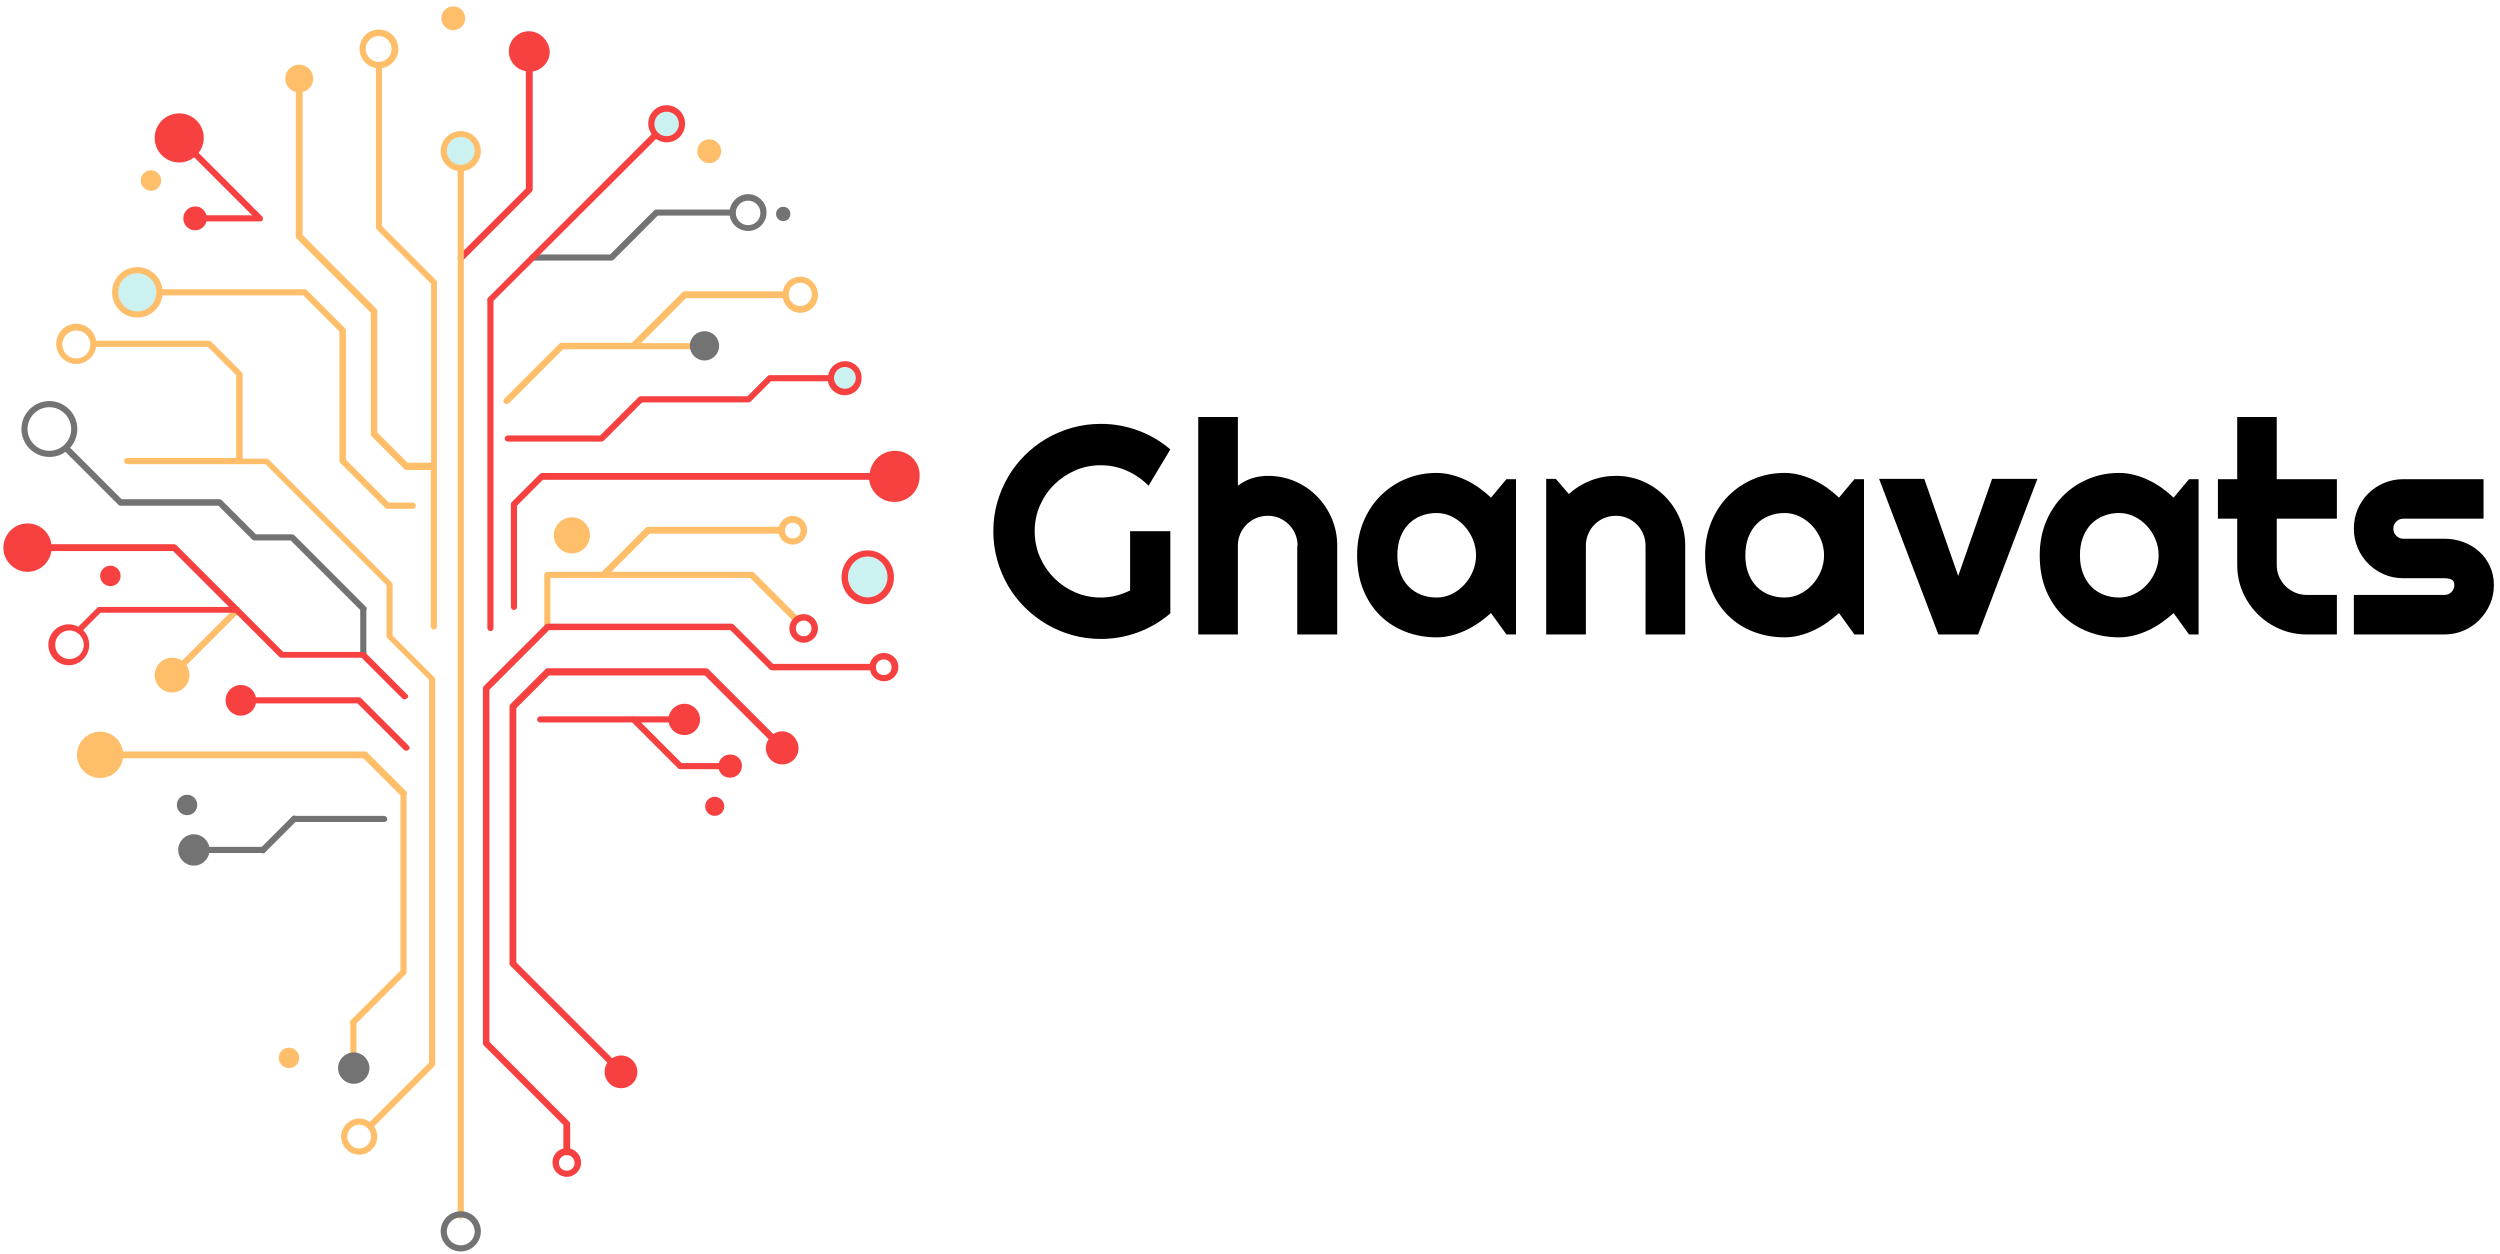 <?xml version="1.0" encoding="UTF-8" standalone="no"?>
<svg
   viewBox="-61.779 74.551 283 142"
   version="1.1"
   id="svg35"
   sodipodi:docname="Transparent Logo.svg"
   width="283"
   height="142"
   inkscape:version="1.3 (0e150ed, 2023-07-21)"
   xmlns:inkscape="http://www.inkscape.org/namespaces/inkscape"
   xmlns:sodipodi="http://sodipodi.sourceforge.net/DTD/sodipodi-0.dtd"
   xmlns="http://www.w3.org/2000/svg"
   xmlns:svg="http://www.w3.org/2000/svg">
  <defs
     id="defs35" />
  <sodipodi:namedview
     id="namedview35"
     pagecolor="#ffffff"
     bordercolor="#000000"
     borderopacity="0.25"
     inkscape:showpageshadow="2"
     inkscape:pageopacity="0.0"
     inkscape:pagecheckerboard="0"
     inkscape:deskcolor="#d1d1d1"
     inkscape:zoom="3.2"
     inkscape:cx="152.96875"
     inkscape:cy="90.625"
     inkscape:window-width="2224"
     inkscape:window-height="1387"
     inkscape:window-x="2533"
     inkscape:window-y="25"
     inkscape:window-maximized="0"
     inkscape:current-layer="layer11" />
  <g
     inkscape:groupmode="layer"
     id="layer12"
     inkscape:label="circuit_logo"
     transform="matrix(0.493,0,0,0.493,-68.904,12.388)">
    <path
       class="st0"
       d="m 98.494,265.452 v 0 c 0,-0.078 0,-0.078 0,0 l -16.435,-16.435 c -0.078,-0.078 -0.157,-0.157 -0.235,-0.157 -0.078,0 -0.157,-0.078 -0.313,-0.078 h -8.296 l -7.826,-7.826 c -0.078,-0.078 -0.157,-0.157 -0.235,-0.157 -0.078,0 -0.157,-0.078 -0.313,-0.078 H 42.379 l -11.818,-11.818 c 1.017,-1.174 1.644,-2.661 1.644,-4.305 0,-3.522 -2.896,-6.418 -6.418,-6.418 -3.522,0 -6.418,2.896 -6.418,6.418 0,3.522 2.896,6.418 6.418,6.418 1.33,0 2.661,-0.391 3.678,-1.174 l 12.131,12.131 c 0,0 0,0 0,0 v 0 c 0.157,0.157 0.313,0.235 0.548,0.235 0.078,0 0.157,0 0.157,0 h 22.305 l 7.748,7.748 c 0,0 0,0 0,0 0.157,0.157 0.313,0.235 0.548,0.235 h 8.296 l 15.966,15.966 v 10.331 c 0,0.391 0.313,0.704 0.704,0.704 0.391,0 0.704,-0.313 0.704,-0.704 v -10.331 c 0.157,-0.235 0.157,-0.548 -0.078,-0.704 z M 20.778,224.598 c 0,-2.739 2.27,-5.009 5.009,-5.009 2.739,0 5.009,2.27 5.009,5.009 0,2.739 -2.27,5.009 -5.009,5.009 -2.739,0 -5.009,-2.27 -5.009,-5.009 z"
       style="overflow:visible;fill:#737373;fill-opacity:1;stroke-width:0.783"
       id="path1" />
    <path
       class="st0"
       d="m 194.29,173.57 c -0.939,0 -1.644,0.704 -1.644,1.644 0,0.939 0.704,1.644 1.644,1.644 0.939,0 1.644,-0.704 1.644,-1.644 0,-0.939 -0.704,-1.644 -1.644,-1.644 z"
       style="overflow:visible;fill:#737373;fill-opacity:1;stroke-width:0.783"
       id="path2" />
    <path
       class="st0"
       d="m 186.228,170.674 c -2.113,0 -3.835,1.565 -4.226,3.522 h -16.827 c -0.078,0 -0.157,0 -0.313,0.078 -0.078,0 -0.157,0.078 -0.235,0.157 l -10.096,10.096 h -17.844 c -0.391,0 -0.704,0.313 -0.704,0.704 0,0.391 0.313,0.704 0.704,0.704 h 18.079 c 0,0 0,0 0.078,0 0.157,0 0.391,-0.078 0.548,-0.235 l 10.096,-10.096 h 16.514 c 0.313,2.035 2.113,3.522 4.226,3.522 2.348,0 4.226,-1.878 4.226,-4.226 0.078,-2.27 -1.878,-4.226 -4.226,-4.226 z m 0,7.122 c -1.565,0 -2.818,-1.252 -2.818,-2.818 0,-1.565 1.252,-2.817 2.818,-2.817 1.565,0 2.818,1.252 2.818,2.817 0,1.565 -1.252,2.818 -2.818,2.818 z"
       style="overflow:visible;fill:#737373;fill-opacity:1;stroke-width:0.783"
       id="path3" />
    <circle
       class="st1"
       cx="208.455"
       cy="212.937"
       r="3.209"
       style="overflow:visible;fill:#cbf2f0;stroke-width:0.783"
       id="circle3" />
    <path
       class="st2"
       d="m 208.455,209.024 c -1.878,0 -3.522,1.409 -3.835,3.209 h -13.383 c -0.078,0 -0.157,0 -0.313,0.078 -0.078,0 -0.157,0.078 -0.235,0.157 l -4.618,4.618 h -24.497 c -0.078,0 -0.157,0 -0.313,0.078 -0.078,0 -0.157,0.078 -0.235,0.157 l -8.766,8.766 h -21.21 c -0.391,0 -0.704,0.313 -0.704,0.704 0,0.391 0.313,0.704 0.704,0.704 h 21.523 c 0.235,0 0.391,-0.078 0.548,-0.235 0,0 0,0 0,0 l 8.766,-8.766 h 24.262 c 0.078,0 0.157,0 0.157,0 0.157,0 0.391,-0.078 0.548,-0.235 v 0 c 0,0 0,0 0,0 l 4.618,-4.618 h 13.07 c 0.313,1.8 1.957,3.209 3.835,3.209 2.191,0 3.913,-1.722 3.913,-3.913 0.078,-2.191 -1.644,-3.913 -3.835,-3.913 z m 0,6.339 c -1.33,0 -2.504,-1.096 -2.504,-2.504 0,-1.33 1.096,-2.504 2.504,-2.504 1.33,0 2.504,1.096 2.504,2.504 0,1.409 -1.174,2.504 -2.504,2.504 z"
       style="overflow:visible;fill:#f74040;fill-opacity:1;stroke-width:0.783"
       id="path4" />
    <line
       class="st1"
       x1="132.618"
       y1="265.374"
       x2="132.618"
       y2="241.817"
       style="overflow:visible;fill:#ffffff;stroke-width:0.783"
       id="line4" />
    <path
       class="st2"
       d="m 219.96,229.607 c -2.974,0 -5.4,2.191 -5.792,5.087 H 138.957 c -0.078,0 -0.157,0 -0.313,0.078 -0.078,0 -0.157,0.078 -0.235,0.157 l -6.418,6.418 c 0,0 0,0 0,0 v 0 c 0,0 0,0.078 -0.078,0.078 -0.078,0.078 -0.078,0.078 -0.078,0.157 -0.078,0.078 -0.078,0.157 -0.078,0.313 v 23.557 c 0,0.391 0.313,0.704 0.704,0.704 0.391,0 0.704,-0.313 0.704,-0.704 V 242.208 l 5.948,-5.948 h 74.899 c 0.391,2.896 2.817,5.087 5.792,5.087 3.209,0 5.792,-2.583 5.792,-5.792 0.235,-3.365 -2.426,-5.948 -5.635,-5.948 z"
       style="overflow:visible;fill:#f74040;fill-opacity:1;stroke-width:0.783"
       id="path5" />
    <path
       class="st2"
       d="m 135.905,133.264 c -2.583,0 -4.618,2.113 -4.618,4.618 0,2.27 1.722,4.226 3.913,4.539 V 169.344 l -15.418,15.418 c -0.313,0.313 -0.313,0.704 0,1.017 0.157,0.157 0.313,0.235 0.548,0.235 0.235,0 0.391,-0.078 0.548,-0.235 l 15.653,-15.653 c 0.078,-0.078 0.157,-0.157 0.157,-0.235 0,-0.078 0.078,-0.157 0.078,-0.313 v -27.079 c 2.191,-0.313 3.913,-2.27 3.913,-4.539 -0.157,-2.583 -2.27,-4.696 -4.774,-4.696 z"
       style="overflow:visible;fill:#f74040;fill-opacity:1;stroke-width:0.783"
       id="path6" />
    <circle
       class="st1"
       cx="120.252"
       cy="160.813"
       r="3.913"
       style="overflow:visible;fill:#cbf2f0;stroke-width:0.783"
       id="circle6" />
    <path
       class="st3"
       d="m 124.869,160.813 c 0,-2.583 -2.113,-4.618 -4.618,-4.618 -2.583,0 -4.618,2.113 -4.618,4.618 0,2.27 1.722,4.226 3.913,4.539 v 239.879 c 0,0.391 0.313,0.704 0.704,0.704 0.391,0 0.704,-0.313 0.704,-0.704 V 165.353 c 2.191,-0.313 3.913,-2.27 3.913,-4.539 z m -4.618,3.131 c -1.722,0 -3.209,-1.409 -3.209,-3.209 0,-1.722 1.409,-3.209 3.209,-3.209 1.722,0 3.209,1.409 3.209,3.209 -0.078,1.8 -1.487,3.209 -3.209,3.209 z"
       style="overflow:visible;fill:#ffbe69;stroke-width:0.783"
       id="path7" />
    <path
       class="st0"
       d="m 120.252,413.45 c -2.583,0 -4.618,-2.113 -4.618,-4.618 0,-2.583 2.113,-4.618 4.618,-4.618 2.583,0 4.618,2.113 4.618,4.618 0,2.504 -2.113,4.618 -4.618,4.618 z m 0,-7.826 c -1.722,0 -3.209,1.409 -3.209,3.209 0,1.722 1.409,3.209 3.209,3.209 1.722,0 3.209,-1.409 3.209,-3.209 -0.078,-1.8 -1.487,-3.209 -3.209,-3.209 z"
       style="overflow:visible;fill:#737373;fill-opacity:1;stroke-width:0.783"
       id="path8" />
    <circle
       class="st3"
       cx="177.306"
       cy="160.813"
       r="2.739"
       style="overflow:visible;fill:#ffbe69;stroke-width:0.783"
       id="circle8" />
    <path
       class="st3"
       d="m 193.272,248.625 c 0.313,1.487 1.644,2.504 3.209,2.504 1.8,0 3.287,-1.487 3.287,-3.287 0,-1.8 -1.487,-3.287 -3.287,-3.287 -1.565,0 -2.818,1.096 -3.209,2.504 h -30.053 c -0.078,0 -0.157,0 -0.313,0.078 -0.078,0 -0.157,0.078 -0.235,0.157 l -10.018,10.096 h -12.522 c -0.391,0 -0.704,0.313 -0.704,0.704 v 11.896 c 0,0.391 0.313,0.704 0.704,0.704 0.391,0 0.704,-0.313 0.704,-0.704 v -11.192 h 11.818 c 0.078,0 0.157,0.078 0.235,0.078 0.078,0 0.157,0 0.235,-0.078 h 33.575 l 10.096,10.096 c 0.157,0.157 0.313,0.235 0.548,0.235 0.235,0 0.391,-0.078 0.548,-0.235 0.313,-0.313 0.313,-0.704 0,-1.017 l -10.253,-10.253 c 0,0 0,0 0,0 -0.157,-0.157 -0.313,-0.235 -0.548,-0.235 h -32.245 l 8.766,-8.766 z m 3.209,-2.504 c 1.017,0 1.8,0.783 1.8,1.8 0,1.017 -0.783,1.8 -1.8,1.8 -1.017,0 -1.8,-0.783 -1.8,-1.8 0,-1.017 0.783,-1.8 1.8,-1.8 z"
       style="overflow:visible;fill:#ffbe69;stroke-width:0.783"
       id="path9" />
    <path
       class="st3"
       d="m 145.766,253.165 c 2.27,0 4.148,-1.878 4.148,-4.148 0,-2.27 -1.878,-4.148 -4.148,-4.148 -2.27,0 -4.148,1.878 -4.148,4.148 0,2.27 1.878,4.148 4.148,4.148 z"
       style="overflow:visible;fill:#ffbe69;stroke-width:0.783"
       id="path10" />
    <ellipse
       class="st1"
       cx="213.699"
       cy="258.643"
       rx="5.244"
       ry="5.478"
       style="overflow:visible;fill:#cbf2f0;stroke-width:0.783"
       id="ellipse10" />
    <path
       class="st2"
       d="m 213.699,264.826 c -3.287,0 -6.026,-2.739 -6.026,-6.183 0,-3.444 2.661,-6.183 6.026,-6.183 3.287,0 6.026,2.739 6.026,6.183 0,3.365 -2.739,6.183 -6.026,6.183 z m 0,-10.957 c -2.504,0 -4.539,2.113 -4.539,4.696 0,2.583 2.035,4.696 4.539,4.696 2.504,0 4.539,-2.113 4.539,-4.696 0,-2.504 -2.035,-4.696 -4.539,-4.696 z"
       style="overflow:visible;fill:#f74040;fill-opacity:1;stroke-width:0.783"
       id="path11" />
    <circle
       class="st3"
       cx="118.53"
       cy="130.29"
       r="2.739"
       style="overflow:visible;fill:#ffbe69;stroke-width:0.783"
       id="circle11" />
    <path
       class="st3"
       d="m 99.668,385.196 c -0.157,0 -0.391,-0.078 -0.548,-0.235 -0.313,-0.313 -0.313,-0.704 0,-1.017 l 14.009,-14.009 c 0.313,-0.313 0.704,-0.313 1.017,0 0.313,0.313 0.313,0.704 0,1.017 l -14.009,14.009 c -0.157,0.157 -0.313,0.235 -0.47,0.235 z"
       style="overflow:visible;fill:#ffbe69;stroke-width:0.783"
       id="path12" />
    <path
       class="st3"
       d="m 114.147,281.575 c 0,0 0,0 0,0 l -9.548,-9.548 v -11.505 c 0,-0.235 0,-0.47 -0.157,-0.626 L 76.189,231.642 c -0.078,-0.078 -0.157,-0.157 -0.235,-0.157 -0.078,0 -0.157,-0.078 -0.313,-0.078 h -5.478 v -19.331 c 0,-0.235 -0.078,-0.391 -0.235,-0.548 0,0 0,0 0,0 l -6.965,-6.965 c -0.078,-0.078 -0.157,-0.157 -0.235,-0.157 -0.078,0 -0.157,-0.078 -0.313,-0.078 h -25.905 c -0.313,-2.191 -2.27,-3.913 -4.539,-3.913 -2.583,0 -4.618,2.113 -4.618,4.618 0,2.583 2.113,4.618 4.618,4.618 2.27,0 4.226,-1.722 4.539,-3.913 H 62.18 l 6.496,6.496 v 19.018 H 43.631 c -0.391,0 -0.704,0.313 -0.704,0.704 0,0.391 0.313,0.704 0.704,0.704 h 31.775 l 27.784,27.784 v 11.661 c 0,0.078 0,0.157 0.078,0.313 0,0.078 0.078,0.157 0.157,0.235 l 9.548,9.548 v 88.047 c 0,0.391 0.313,0.704 0.704,0.704 0.391,0 0.704,-0.313 0.704,-0.704 V 282.123 c 0,-0.235 -0.078,-0.391 -0.235,-0.548 z M 31.97,208.398 c -1.722,0 -3.209,-1.409 -3.209,-3.209 0,-1.722 1.409,-3.209 3.209,-3.209 1.8,0 3.209,1.409 3.209,3.209 0,1.8 -1.409,3.209 -3.209,3.209 z"
       style="overflow:visible;fill:#ffbe69;stroke-width:0.783"
       id="path13" />
    <path
       class="st3"
       d="m 96.929,382.927 c -2.27,0 -4.148,1.878 -4.148,4.148 0,2.27 1.878,4.148 4.148,4.148 2.27,0 4.148,-1.878 4.148,-4.148 0,-2.27 -1.878,-4.148 -4.148,-4.148 z m 0,6.887 c -1.487,0 -2.739,-1.252 -2.739,-2.739 0,-1.487 1.252,-2.739 2.739,-2.739 1.487,0 2.739,1.252 2.739,2.739 -0.078,1.487 -1.252,2.739 -2.739,2.739 z"
       style="overflow:visible;fill:#ffbe69;stroke-width:0.783"
       id="path14" />
    <circle
       class="st1"
       cx="46.057"
       cy="193.215"
       r="5.087"
       style="overflow:visible;fill:#cbf2f0;stroke-width:0.783"
       id="circle14" />
    <path
       class="st3"
       d="m 114.539,190.397 c 0,0 0,-0.078 0,0 L 102.173,178.031 v -36.315 c 2.113,-0.313 3.757,-2.191 3.757,-4.383 0,-2.426 -1.957,-4.461 -4.461,-4.461 -2.504,0 -4.461,1.957 -4.461,4.461 0,2.191 1.644,4.07 3.757,4.383 v 36.549 c 0,0.078 0,0.157 0.078,0.313 0,0.078 0.078,0.157 0.157,0.235 l 12.444,12.444 v 41.089 h -5.4 l -6.965,-6.965 v -27.862 c 0,-0.078 0,-0.078 0,-0.157 0,0 0,-0.078 0,-0.078 0,-0.078 -0.078,-0.157 -0.157,-0.235 0,0 0,0 0,0 l -16.983,-16.983 v -32.871 c 1.409,-0.313 2.426,-1.565 2.426,-3.052 0,-1.722 -1.409,-3.209 -3.209,-3.209 -1.722,0 -3.209,1.409 -3.209,3.209 0,1.487 1.017,2.739 2.426,3.052 v 33.184 c 0,0.078 0,0.157 0.078,0.313 0,0.078 0.078,0.157 0.157,0.235 l 16.983,16.983 v 27.862 c 0,0.078 0,0.157 0.078,0.313 0,0.078 0.078,0.157 0.157,0.235 l 7.435,7.435 c 0,0 0,0 0,0 v 0 c 0.157,0.157 0.313,0.235 0.548,0.235 0.078,0 0.157,0 0.157,0 h 5.4 v 35.923 c 0,0.391 0.313,0.704 0.704,0.704 0.391,0 0.704,-0.313 0.704,-0.704 v -79.047 c 0,-0.157 -0.078,-0.391 -0.235,-0.47 z M 98.416,137.334 c 0,-1.644 1.33,-2.974 2.974,-2.974 1.644,0 2.974,1.33 2.974,2.974 0,1.644 -1.33,2.974 -2.974,2.974 -1.565,0 -2.974,-1.33 -2.974,-2.974 z"
       style="overflow:visible;fill:#ffbe69;stroke-width:0.783"
       id="path15" />
    <path
       class="st3"
       d="m 109.217,241.503 h -5.478 l -9.861,-9.861 v -29.662 c 0,-0.235 -0.078,-0.391 -0.235,-0.548 0,0 0,0 0,0 l -8.687,-8.687 c -0.078,-0.078 -0.157,-0.157 -0.235,-0.157 -0.078,0 -0.157,-0.078 -0.313,-0.078 H 51.771 c -0.391,-2.896 -2.818,-5.087 -5.792,-5.087 -3.209,0 -5.792,2.583 -5.792,5.792 0,3.209 2.583,5.792 5.792,5.792 2.974,0 5.4,-2.191 5.792,-5.087 h 32.323 l 8.296,8.296 v 29.662 c 0,0.078 0,0.157 0.078,0.313 0,0.078 0.078,0.157 0.157,0.235 l 10.253,10.253 c 0,0 0,0 0,0 0.157,0.157 0.313,0.235 0.548,0.235 h 5.792 c 0.391,0 0.704,-0.313 0.704,-0.704 0,-0.391 -0.313,-0.704 -0.704,-0.704 z M 50.362,193.215 c 0,2.426 -1.957,4.383 -4.383,4.383 -2.426,0 -4.383,-1.957 -4.383,-4.383 0,-2.426 1.957,-4.383 4.383,-4.383 2.426,0 4.383,1.957 4.383,4.383 z"
       style="overflow:visible;fill:#ffbe69;stroke-width:0.783"
       id="path16" />
    <path
       class="st2"
       d="m 74.78,176.544 c 0.078,-0.157 0.078,-0.391 0,-0.548 0,-0.078 -0.078,-0.157 -0.157,-0.235 L 60.067,161.205 c 0.704,-0.939 1.174,-2.113 1.174,-3.444 0,-3.131 -2.504,-5.635 -5.635,-5.635 -3.131,0 -5.635,2.504 -5.635,5.635 0,3.131 2.504,5.635 5.635,5.635 1.33,0 2.504,-0.47 3.444,-1.174 l 13.305,13.305 H 61.945 c 0,0 -0.078,0 -0.078,0 -0.313,-1.174 -1.33,-2.035 -2.583,-2.035 -1.487,0 -2.739,1.174 -2.739,2.739 0,1.565 1.174,2.739 2.739,2.739 1.252,0 2.27,-0.861 2.583,-2.035 0,0 0.078,0 0.078,0 H 74.154 c 0.078,0 0.157,0 0.313,-0.078 0.157,0 0.235,-0.157 0.313,-0.313 z"
       style="overflow:visible;fill:#f74040;fill-opacity:1;stroke-width:0.783"
       id="path17" />
    <circle
       class="st3"
       cx="49.11"
       cy="167.544"
       r="2.348"
       style="overflow:visible;fill:#ffbe69;stroke-width:0.783"
       id="circle17" />
    <circle
       class="st2"
       cx="39.796"
       cy="258.33"
       r="2.348"
       style="overflow:visible;fill:#f74040;fill-opacity:1;stroke-width:0.783"
       id="circle18" />
    <circle
       class="st0"
       cx="57.406"
       cy="310.924"
       r="2.348"
       style="overflow:visible;fill:#737373;fill-opacity:1;stroke-width:0.783"
       id="circle19" />
    <circle
       class="st3"
       cx="80.807"
       cy="368.996"
       r="2.348"
       style="overflow:visible;fill:#ffbe69;stroke-width:0.783"
       id="circle20" />
    <path
       class="st3"
       d="m 107.886,308.497 c 0.078,-0.235 0,-0.47 -0.157,-0.704 v 0 c 0,0 0,0 0,0 l -8.922,-8.922 c -0.078,-0.078 -0.157,-0.157 -0.235,-0.157 -0.078,0 -0.157,-0.078 -0.313,-0.078 v 0 H 42.692 c -0.391,-2.583 -2.583,-4.539 -5.244,-4.539 -2.896,0 -5.322,2.348 -5.322,5.322 0,2.896 2.348,5.322 5.322,5.322 2.661,0 4.852,-1.957 5.244,-4.539 h 55.176 l 8.531,8.531 V 348.96 l -11.27,11.27 c 0,0 0,0 0,0 l -0.078,0.078 c -0.235,0.235 -0.235,0.548 -0.157,0.783 v 9.548 c 0,0.391 0.313,0.704 0.704,0.704 0.391,0 0.704,-0.313 0.704,-0.704 v -9.548 l 11.27,-11.27 c 0.078,-0.078 0.157,-0.157 0.157,-0.235 0,-0.078 0.078,-0.157 0.078,-0.313 v -40.776 z"
       style="overflow:visible;fill:#ffbe69;stroke-width:0.783"
       id="path20" />
    <circle
       class="st0"
       cx="95.677"
       cy="371.344"
       r="3.6"
       style="overflow:visible;fill:#737373;fill-opacity:1;stroke-width:0.783"
       id="circle21" />
    <circle
       class="st0"
       cx="58.971"
       cy="321.255"
       r="3.6"
       style="overflow:visible;fill:#737373;fill-opacity:1;stroke-width:0.783"
       id="circle22" />
    <path
       class="st0"
       d="M 74.859,321.959 H 59.675 c -0.391,0 -0.704,-0.313 -0.704,-0.704 0,-0.391 0.313,-0.704 0.704,-0.704 h 15.183 c 0.391,0 0.704,0.313 0.704,0.704 0,0.391 -0.313,0.704 -0.704,0.704 z"
       style="overflow:visible;fill:#737373;fill-opacity:1;stroke-width:0.783"
       id="path22" />
    <path
       class="st0"
       d="m 74.859,322.037 c -0.157,0 -0.391,-0.078 -0.548,-0.235 -0.313,-0.313 -0.313,-0.704 0,-1.017 l 7.2,-7.2 c 0.313,-0.313 0.704,-0.313 1.017,0 0.313,0.313 0.313,0.704 0,1.017 l -7.2,7.2 c -0.157,0.157 -0.313,0.235 -0.47,0.235 z"
       style="overflow:visible;fill:#737373;fill-opacity:1;stroke-width:0.783"
       id="path23" />
    <path
       class="st0"
       d="M 102.642,314.837 H 81.981 c -0.391,0 -0.704,-0.313 -0.704,-0.704 0,-0.391 0.313,-0.704 0.704,-0.704 h 20.662 c 0.391,0 0.704,0.313 0.704,0.704 0.078,0.391 -0.235,0.704 -0.704,0.704 z"
       style="overflow:visible;fill:#737373;fill-opacity:1;stroke-width:0.783"
       id="path24" />
    <path
       class="st2"
       d="m 108.277,297.306 -10.879,-10.879 c -0.078,-0.078 -0.157,-0.157 -0.235,-0.157 -0.078,0 -0.157,-0.078 -0.313,-0.078 H 73.215 c -0.313,-1.565 -1.722,-2.818 -3.444,-2.818 -1.957,0 -3.522,1.565 -3.522,3.522 0,1.957 1.565,3.522 3.522,3.522 1.722,0 3.131,-1.252 3.444,-2.818 h 23.323 l 10.644,10.644 c 0.157,0.157 0.313,0.235 0.548,0.235 0.235,0 0.391,-0.078 0.548,-0.235 0.313,-0.157 0.313,-0.626 0,-0.939 z"
       style="overflow:visible;fill:#f74040;fill-opacity:1;stroke-width:0.783"
       id="path25" />
    <path
       class="st3"
       d="m 69.458,265.609 c -0.313,-0.313 -0.704,-0.313 -1.017,0 l -12.209,12.209 c -0.626,-0.47 -1.409,-0.704 -2.27,-0.704 -2.191,0 -3.991,1.8 -3.991,3.991 0,2.191 1.8,3.991 3.991,3.991 2.191,0 3.991,-1.8 3.991,-3.991 0,-0.861 -0.235,-1.565 -0.704,-2.27 l 12.209,-12.209 c 0.313,-0.235 0.313,-0.704 0,-1.017 z"
       style="overflow:visible;fill:#ffbe69;stroke-width:0.783"
       id="path26" />
    <path
       class="st2"
       d="m 107.964,285.566 -9.548,-9.548 c -0.078,-0.078 -0.157,-0.157 -0.235,-0.157 -0.078,0 -0.157,-0.078 -0.313,-0.078 H 79.476 L 69.38,265.687 c 0,-0.078 -0.078,-0.078 -0.157,-0.157 L 54.98,251.286 c -0.078,-0.078 -0.157,-0.157 -0.235,-0.157 -0.078,0 -0.157,-0.078 -0.313,-0.078 H 26.257 c -0.391,-2.739 -2.661,-4.774 -5.478,-4.774 -3.052,0 -5.557,2.504 -5.557,5.557 0,3.052 2.504,5.557 5.557,5.557 2.818,0 5.087,-2.113 5.478,-4.774 h 27.94 l 12.835,12.835 H 37.292 c -0.235,0 -0.391,0.078 -0.548,0.235 0,0 0,0 0,0 l -4.305,4.305 c -0.626,-0.313 -1.409,-0.548 -2.191,-0.548 -2.583,0 -4.696,2.113 -4.696,4.696 0,2.583 2.113,4.696 4.696,4.696 2.583,0 4.696,-2.113 4.696,-4.696 0,-1.33 -0.548,-2.504 -1.409,-3.365 l 3.991,-3.991 h 30.914 l 10.096,10.096 c 0,0 0,0 0,0 0.157,0.157 0.313,0.235 0.548,0.235 h 18.392 l 9.313,9.313 c 0.157,0.157 0.313,0.235 0.548,0.235 0.235,0 0.391,-0.078 0.548,-0.235 0.391,-0.157 0.391,-0.626 0.078,-0.861 z m -77.56,-8.139 c -1.8,0 -3.287,-1.487 -3.287,-3.287 0,-1.8 1.487,-3.287 3.287,-3.287 1.8,0 3.287,1.487 3.287,3.287 0,1.8 -1.487,3.287 -3.287,3.287 z"
       style="overflow:visible;fill:#f74040;fill-opacity:1;stroke-width:0.783"
       id="path27" />
    <path
       class="st2"
       d="m 217.377,276.018 c -1.565,0 -2.817,1.096 -3.209,2.504 h -22.227 l -9,-9 c 0,0 0,0 0,0 v 0 c -0.157,-0.157 -0.391,-0.235 -0.548,-0.235 h -42.184 c -0.235,0 -0.391,0.078 -0.548,0.235 0,0 0,0 0,0 l -14.088,14.088 c -0.078,0.078 -0.157,0.157 -0.157,0.235 0,0.078 -0.078,0.157 -0.078,0.313 v 81.473 c 0,0.235 0.078,0.391 0.235,0.548 0,0 0,0 0,0 l 18.236,18.236 v 5.4 c -1.487,0.313 -2.504,1.644 -2.504,3.209 0,1.8 1.487,3.287 3.287,3.287 1.8,0 3.287,-1.487 3.287,-3.287 0,-1.565 -1.096,-2.818 -2.504,-3.209 v -5.635 c 0,-0.078 0,-0.157 -0.078,-0.313 0,-0.078 -0.078,-0.157 -0.157,-0.235 l -18.314,-18.314 v -80.847 l 13.696,-13.696 h 41.636 l 9,9 c 0.078,0.078 0.157,0.157 0.235,0.157 0.078,0 0.157,0.078 0.313,0.078 h 22.54 c 0.313,1.487 1.644,2.504 3.209,2.504 1.8,0 3.287,-1.487 3.287,-3.287 0,-1.8 -1.565,-3.209 -3.365,-3.209 z m -70.985,117.083 c 0,1.017 -0.783,1.8 -1.8,1.8 -1.017,0 -1.8,-0.783 -1.8,-1.8 0,-0.939 0.704,-1.644 1.565,-1.8 0.078,0 0.157,0.078 0.235,0.078 0.078,0 0.157,0 0.235,-0.078 0.861,0.157 1.565,0.861 1.565,1.8 z m 70.985,-111.996 c -1.017,0 -1.8,-0.783 -1.8,-1.8 0,-1.017 0.783,-1.8 1.8,-1.8 1.017,0 1.8,0.783 1.8,1.8 0,1.017 -0.783,1.8 -1.8,1.8 z"
       style="overflow:visible;fill:#f74040;fill-opacity:1;stroke-width:0.783"
       id="path28" />
    <path
       class="st2"
       d="m 198.985,273.67 c 1.8,0 3.287,-1.487 3.287,-3.287 0,-1.8 -1.487,-3.287 -3.287,-3.287 -1.8,0 -3.287,1.487 -3.287,3.287 0,1.8 1.487,3.287 3.287,3.287 z m 0,-5.087 c 1.017,0 1.8,0.783 1.8,1.8 0,1.017 -0.783,1.8 -1.8,1.8 -1.017,0 -1.8,-0.783 -1.8,-1.8 0,-1.017 0.783,-1.8 1.8,-1.8 z"
       style="overflow:visible;fill:#f74040;fill-opacity:1;stroke-width:0.783"
       id="path29" />
    <path
       class="st2"
       d="m 182.08,299.341 c -1.252,0 -2.27,0.861 -2.583,1.957 h -8.531 l -9.313,-9.313 h 6.339 c 0.313,1.644 1.8,2.896 3.6,2.896 2.035,0 3.6,-1.644 3.6,-3.6 0,-2.035 -1.644,-3.6 -3.6,-3.6 -1.722,0 -3.209,1.252 -3.6,2.896 h -7.905 c -0.157,-0.078 -0.313,-0.078 -0.391,0 h -21.21 c -0.391,0 -0.704,0.313 -0.704,0.704 0,0.391 0.313,0.704 0.704,0.704 h 21.131 l 10.487,10.487 c 0.078,0.078 0.157,0.157 0.235,0.157 0.078,0 0.157,0.078 0.313,0.078 h 8.844 c 0.313,1.174 1.33,1.957 2.583,1.957 1.487,0 2.739,-1.174 2.739,-2.739 0,-1.565 -1.252,-2.583 -2.739,-2.583 z"
       style="overflow:visible;fill:#f74040;fill-opacity:1;stroke-width:0.783"
       id="path30" />
    <circle
       class="st2"
       cx="178.559"
       cy="311.237"
       r="2.191"
       style="overflow:visible;fill:#f74040;fill-opacity:1;stroke-width:0.783"
       id="circle30" />
    <path
       class="st2"
       d="m 194.055,294.019 c -0.783,0 -1.487,0.235 -2.035,0.626 l -14.87,-14.87 c -0.078,-0.078 -0.157,-0.157 -0.235,-0.157 -0.078,0 -0.157,-0.078 -0.313,-0.078 h -36.393 c -0.078,0 -0.157,0 -0.313,0.078 -0.078,0 -0.157,0.078 -0.235,0.157 l -7.983,7.983 c 0,0 0,0 0,0 -0.157,0.157 -0.235,0.313 -0.235,0.548 v 59.011 c 0,0.078 0,0.157 0.078,0.313 0,0.078 0.078,0.157 0.157,0.235 l 22.227,22.227 c -0.391,0.626 -0.626,1.33 -0.626,2.113 0,2.035 1.644,3.757 3.757,3.757 2.113,0 3.757,-1.644 3.757,-3.757 0,-2.035 -1.644,-3.757 -3.757,-3.757 -0.783,0 -1.409,0.235 -2.035,0.626 l -21.992,-21.992 v -58.385 l 7.513,-7.513 h 35.767 l 14.635,14.635 c -0.391,0.626 -0.626,1.33 -0.626,2.035 0,2.035 1.644,3.757 3.757,3.757 2.113,0 3.757,-1.644 3.757,-3.757 -0.078,-2.113 -1.722,-3.835 -3.757,-3.835 z"
       style="overflow:visible;fill:#f74040;fill-opacity:1;stroke-width:0.783"
       id="path31" />
    <circle
       class="st1"
       cx="167.523"
       cy="154.552"
       r="3.522"
       style="overflow:visible;fill:#cbf2f0;stroke-width:0.783"
       id="circle31" />
    <path
       class="st2"
       d="m 167.523,150.248 c -2.348,0 -4.226,1.878 -4.226,4.226 0,0.939 0.313,1.722 0.783,2.426 l -37.488,37.488 c 0,0 0,0 0,0 l -0.078,0.078 c -0.235,0.235 -0.235,0.548 -0.157,0.783 v 75.055 c 0,0.391 0.313,0.704 0.704,0.704 0.391,0 0.704,-0.313 0.704,-0.704 v -75.133 l 37.332,-37.175 c 0.704,0.47 1.565,0.783 2.426,0.783 2.348,0 4.226,-1.878 4.226,-4.226 0.078,-2.348 -1.878,-4.305 -4.226,-4.305 z m 0,7.122 c -1.565,0 -2.817,-1.252 -2.817,-2.817 0,-1.565 1.252,-2.818 2.817,-2.818 1.565,0 2.818,1.252 2.818,2.818 0,1.487 -1.252,2.817 -2.818,2.817 z"
       style="overflow:visible;fill:#f74040;fill-opacity:1;stroke-width:0.783"
       id="path32" />
    <path
       class="st3"
       d="m 198.203,189.614 c -2.035,0 -3.678,1.487 -3.991,3.365 h -22.54 c -0.078,0 -0.157,0 -0.313,0.078 -0.078,0 -0.157,0.078 -0.235,0.157 l -11.583,11.583 h -16.122 c -0.078,0 -0.157,0 -0.313,0.078 -0.078,0 -0.157,0.078 -0.235,0.157 L 130.27,217.633 c -0.313,0.313 -0.313,0.704 0,1.017 0.157,0.157 0.313,0.235 0.548,0.235 0.235,0 0.391,-0.078 0.548,-0.235 l 12.366,-12.366 h 32.558 c 0.391,0 0.704,-0.313 0.704,-0.704 0,-0.391 -0.313,-0.704 -0.704,-0.704 h -14.635 l 10.331,-10.331 h 22.227 c 0.313,1.878 2.035,3.365 3.991,3.365 2.27,0 4.07,-1.8 4.07,-4.07 0,-2.27 -1.8,-4.226 -4.07,-4.226 z m 0,6.731 c -1.487,0 -2.661,-1.174 -2.661,-2.661 0,-1.487 1.174,-2.661 2.661,-2.661 1.487,0 2.661,1.174 2.661,2.661 0,1.487 -1.252,2.661 -2.661,2.661 z"
       style="overflow:visible;fill:#ffbe69;stroke-width:0.783"
       id="path33" />
    <circle
       class="st0"
       cx="176.211"
       cy="205.502"
       r="3.365"
       style="overflow:visible;fill:#737373;fill-opacity:1;stroke-width:0.783"
       id="circle33" />
  </g>
  <g
     inkscape:groupmode="layer"
     id="layer11"
     inkscape:label="brand"
     transform="matrix(1,0,0,0.518,-88.505,79.754)"
     style="fill:#ffffff">
    <g
       fill="#ffffff"
       fill-opacity="1"
       id="g34"
       style="overflow:visible;fill:#000000"
       transform="matrix(0.518,0,0,1,138.264,64.585)">
      <path
         d="m 40.43,41.45 v 17.96 q -3.17,2.7 -7.07,4.15 Q 29.45,65 25.23,65 v 0 Q 21.99,65 19,64.16 16,63.32 13.39,61.78 10.79,60.24 8.63,58.1 6.47,55.95 4.95,53.34 3.43,50.72 2.59,47.7 1.75,44.69 1.75,41.45 v 0 q 0,-3.24 0.84,-6.22 0.84,-2.98 2.36,-5.6 1.52,-2.62 3.68,-4.76 2.16,-2.15 4.76,-3.67 Q 16,19.68 19,18.84 21.99,18 25.23,18 v 0 q 4.22,0 8.13,1.44 3.9,1.44 7.07,4.14 v 0 l -4.76,7.94 q -2.06,-2.1 -4.76,-3.29 -2.69,-1.19 -5.68,-1.19 v 0 q -2.98,0 -5.6,1.14 -2.62,1.15 -4.59,3.1 -1.96,1.95 -3.11,4.57 -1.14,2.62 -1.14,5.6 v 0 q 0,3.02 1.14,5.65 1.15,2.63 3.11,4.6 1.97,1.97 4.59,3.11 2.62,1.14 5.6,1.14 v 0 q 1.72,0 3.33,-0.41 1.62,-0.41 3.08,-1.14 v 0 -12.95 z m 14.76,3.14 V 64.02 H 46.53 V 16.5 h 8.66 v 15.02 q 1.56,-1.18 3.21,-1.67 1.65,-0.49 3.36,-0.49 v 0 q 3.14,0 5.91,1.19 2.76,1.19 4.8,3.27 2.05,2.08 3.24,4.85 1.19,2.78 1.19,5.92 v 0 19.43 H 68.17 V 44.59 h 0.07 q 0,-1.33 -0.51,-2.52 -0.51,-1.19 -1.4,-2.08 -0.89,-0.89 -2.06,-1.4 -1.17,-0.5 -2.51,-0.5 v 0 q -1.36,0 -2.57,0.5 -1.2,0.51 -2.09,1.4 -0.89,0.89 -1.4,2.08 -0.51,1.19 -0.51,2.52 z m 60.78,-14.5 v 33.93 h -2.09 l -3.37,-4.67 q -1.24,1.11 -2.62,2.08 -1.38,0.97 -2.9,1.68 -1.52,0.72 -3.13,1.13 -1.6,0.41 -3.25,0.41 v 0 q -3.59,0 -6.74,-1.21 -3.16,-1.2 -5.53,-3.5 -2.36,-2.3 -3.73,-5.64 -1.36,-3.33 -1.36,-7.58 v 0 q 0,-3.97 1.36,-7.29 1.37,-3.31 3.73,-5.69 2.37,-2.38 5.53,-3.7 3.15,-1.32 6.74,-1.32 v 0 q 1.65,0 3.27,0.42 1.62,0.41 3.14,1.14 1.53,0.73 2.91,1.71 1.38,0.99 2.58,2.13 v 0 l 3.37,-4.03 z m -8.73,16.63 v 0 q 0,-1.78 -0.68,-3.44 -0.68,-1.67 -1.86,-2.96 -1.17,-1.28 -2.74,-2.06 -1.57,-0.78 -3.35,-0.78 v 0 q -1.78,0 -3.35,0.61 -1.57,0.6 -2.73,1.77 -1.16,1.18 -1.82,2.91 -0.67,1.73 -0.67,3.95 v 0 q 0,2.22 0.67,3.95 0.66,1.73 1.82,2.9 1.16,1.18 2.73,1.78 1.57,0.6 3.35,0.6 v 0 q 1.78,0 3.35,-0.77 1.57,-0.78 2.74,-2.07 1.18,-1.28 1.86,-2.95 0.68,-1.66 0.68,-3.44 z m 24,-2.13 v 19.43 h -8.67 v -34 h 2.1 l 2.85,3.31 q 2.1,-1.91 4.75,-2.94 2.65,-1.03 5.54,-1.03 v 0 q 3.11,0 5.87,1.19 2.76,1.19 4.82,3.27 2.07,2.08 3.26,4.85 1.19,2.78 1.19,5.92 v 0 19.43 h -8.67 V 44.59 q 0,-1.33 -0.51,-2.52 -0.5,-1.19 -1.39,-2.08 -0.89,-0.89 -2.07,-1.4 -1.17,-0.5 -2.5,-0.5 v 0 q -1.37,0 -2.57,0.5 -1.21,0.51 -2.1,1.4 -0.89,0.89 -1.39,2.08 -0.51,1.19 -0.51,2.52 z m 60.78,-14.5 v 33.93 h -2.1 l -3.36,-4.67 q -1.24,1.11 -2.62,2.08 -1.38,0.97 -2.9,1.68 -1.53,0.72 -3.13,1.13 -1.6,0.41 -3.25,0.41 v 0 q -3.59,0 -6.75,-1.21 -3.16,-1.2 -5.52,-3.5 -2.37,-2.3 -3.73,-5.64 -1.37,-3.33 -1.37,-7.58 v 0 q 0,-3.97 1.37,-7.29 1.36,-3.31 3.73,-5.69 2.36,-2.38 5.52,-3.7 3.16,-1.32 6.75,-1.32 v 0 q 1.65,0 3.26,0.42 1.62,0.41 3.15,1.14 1.52,0.73 2.9,1.71 1.38,0.99 2.59,2.13 v 0 l 3.36,-4.03 z m -8.73,16.63 v 0 q 0,-1.78 -0.68,-3.44 -0.69,-1.67 -1.86,-2.96 -1.17,-1.28 -2.75,-2.06 -1.57,-0.78 -3.34,-0.78 v 0 q -1.78,0 -3.35,0.61 -1.57,0.6 -2.73,1.77 -1.16,1.18 -1.83,2.91 -0.66,1.73 -0.66,3.95 v 0 q 0,2.22 0.66,3.95 0.67,1.73 1.83,2.9 1.16,1.18 2.73,1.78 1.57,0.6 3.35,0.6 v 0 q 1.77,0 3.34,-0.77 1.58,-0.78 2.75,-2.07 1.17,-1.28 1.86,-2.95 0.68,-1.66 0.68,-3.44 z m 33.67,17.3 h -8.69 l -12.95,-34 h 9.87 l 7.42,21.21 7.4,-21.21 h 9.9 z m 48.18,-33.93 v 33.93 h -2.09 l -3.37,-4.67 q -1.24,1.11 -2.62,2.08 -1.38,0.97 -2.9,1.68 -1.52,0.72 -3.13,1.13 -1.6,0.41 -3.25,0.41 v 0 q -3.59,0 -6.74,-1.21 -3.16,-1.2 -5.53,-3.5 -2.36,-2.3 -3.73,-5.64 -1.36,-3.33 -1.36,-7.58 v 0 q 0,-3.97 1.36,-7.29 1.37,-3.31 3.73,-5.69 2.37,-2.38 5.53,-3.7 3.15,-1.32 6.74,-1.32 v 0 q 1.65,0 3.27,0.42 1.62,0.41 3.14,1.14 1.53,0.73 2.91,1.71 1.38,0.99 2.58,2.13 v 0 l 3.37,-4.03 z m -8.73,16.63 v 0 q 0,-1.78 -0.68,-3.44 -0.68,-1.67 -1.86,-2.96 -1.17,-1.28 -2.74,-2.06 -1.57,-0.78 -3.35,-0.78 v 0 q -1.78,0 -3.35,0.61 -1.57,0.6 -2.73,1.77 -1.16,1.18 -1.82,2.91 -0.67,1.73 -0.67,3.95 v 0 q 0,2.22 0.67,3.95 0.66,1.73 1.82,2.9 1.16,1.18 2.73,1.78 1.57,0.6 3.35,0.6 v 0 q 1.78,0 3.35,-0.77 1.57,-0.78 2.74,-2.07 1.18,-1.28 1.86,-2.95 0.68,-1.66 0.68,-3.44 z m 38.95,17.3 h -6.57 q -3.15,0 -5.91,-1.19 -2.76,-1.19 -4.84,-3.27 -2.08,-2.08 -3.27,-4.84 -1.19,-2.76 -1.19,-5.91 v 0 -10.09 h -4.22 v -8.63 h 4.22 V 16.5 h 8.64 v 13.59 h 13.14 v 8.63 h -13.14 v 10.09 q 0,1.37 0.5,2.56 0.51,1.19 1.4,2.08 0.89,0.89 2.1,1.41 1.2,0.52 2.57,0.52 v 0 h 6.57 z m 23.51,0 v 0 h -19.8 v -8.64 h 19.8 q 0.89,0 1.53,-0.63 0.63,-0.64 0.63,-1.52 v 0 q 0,-0.93 -0.63,-1.21 -0.64,-0.29 -1.53,-0.29 v 0 h -9.01 q -2.25,0 -4.22,-0.85 -1.97,-0.86 -3.43,-2.34 -1.46,-1.47 -2.3,-3.44 -0.84,-1.97 -0.84,-4.22 v 0 q 0,-2.25 0.84,-4.22 0.84,-1.97 2.3,-3.43 1.46,-1.46 3.43,-2.3 1.97,-0.84 4.22,-0.84 v 0 h 17.55 v 8.63 h -17.55 q -0.89,0 -1.52,0.64 -0.64,0.63 -0.64,1.52 v 0 q 0,0.92 0.64,1.57 0.63,0.65 1.52,0.65 v 0 h 9.01 q 2.23,0 4.19,0.75 1.97,0.74 3.43,2.08 1.46,1.33 2.32,3.2 0.86,1.87 0.86,4.1 v 0 q 0,2.25 -0.86,4.2 -0.86,1.95 -2.32,3.43 -1.46,1.47 -3.43,2.32 -1.96,0.84 -4.19,0.84 z"
         id="path34"
         style="fill:#000000" />
    </g>
  </g>
</svg>
